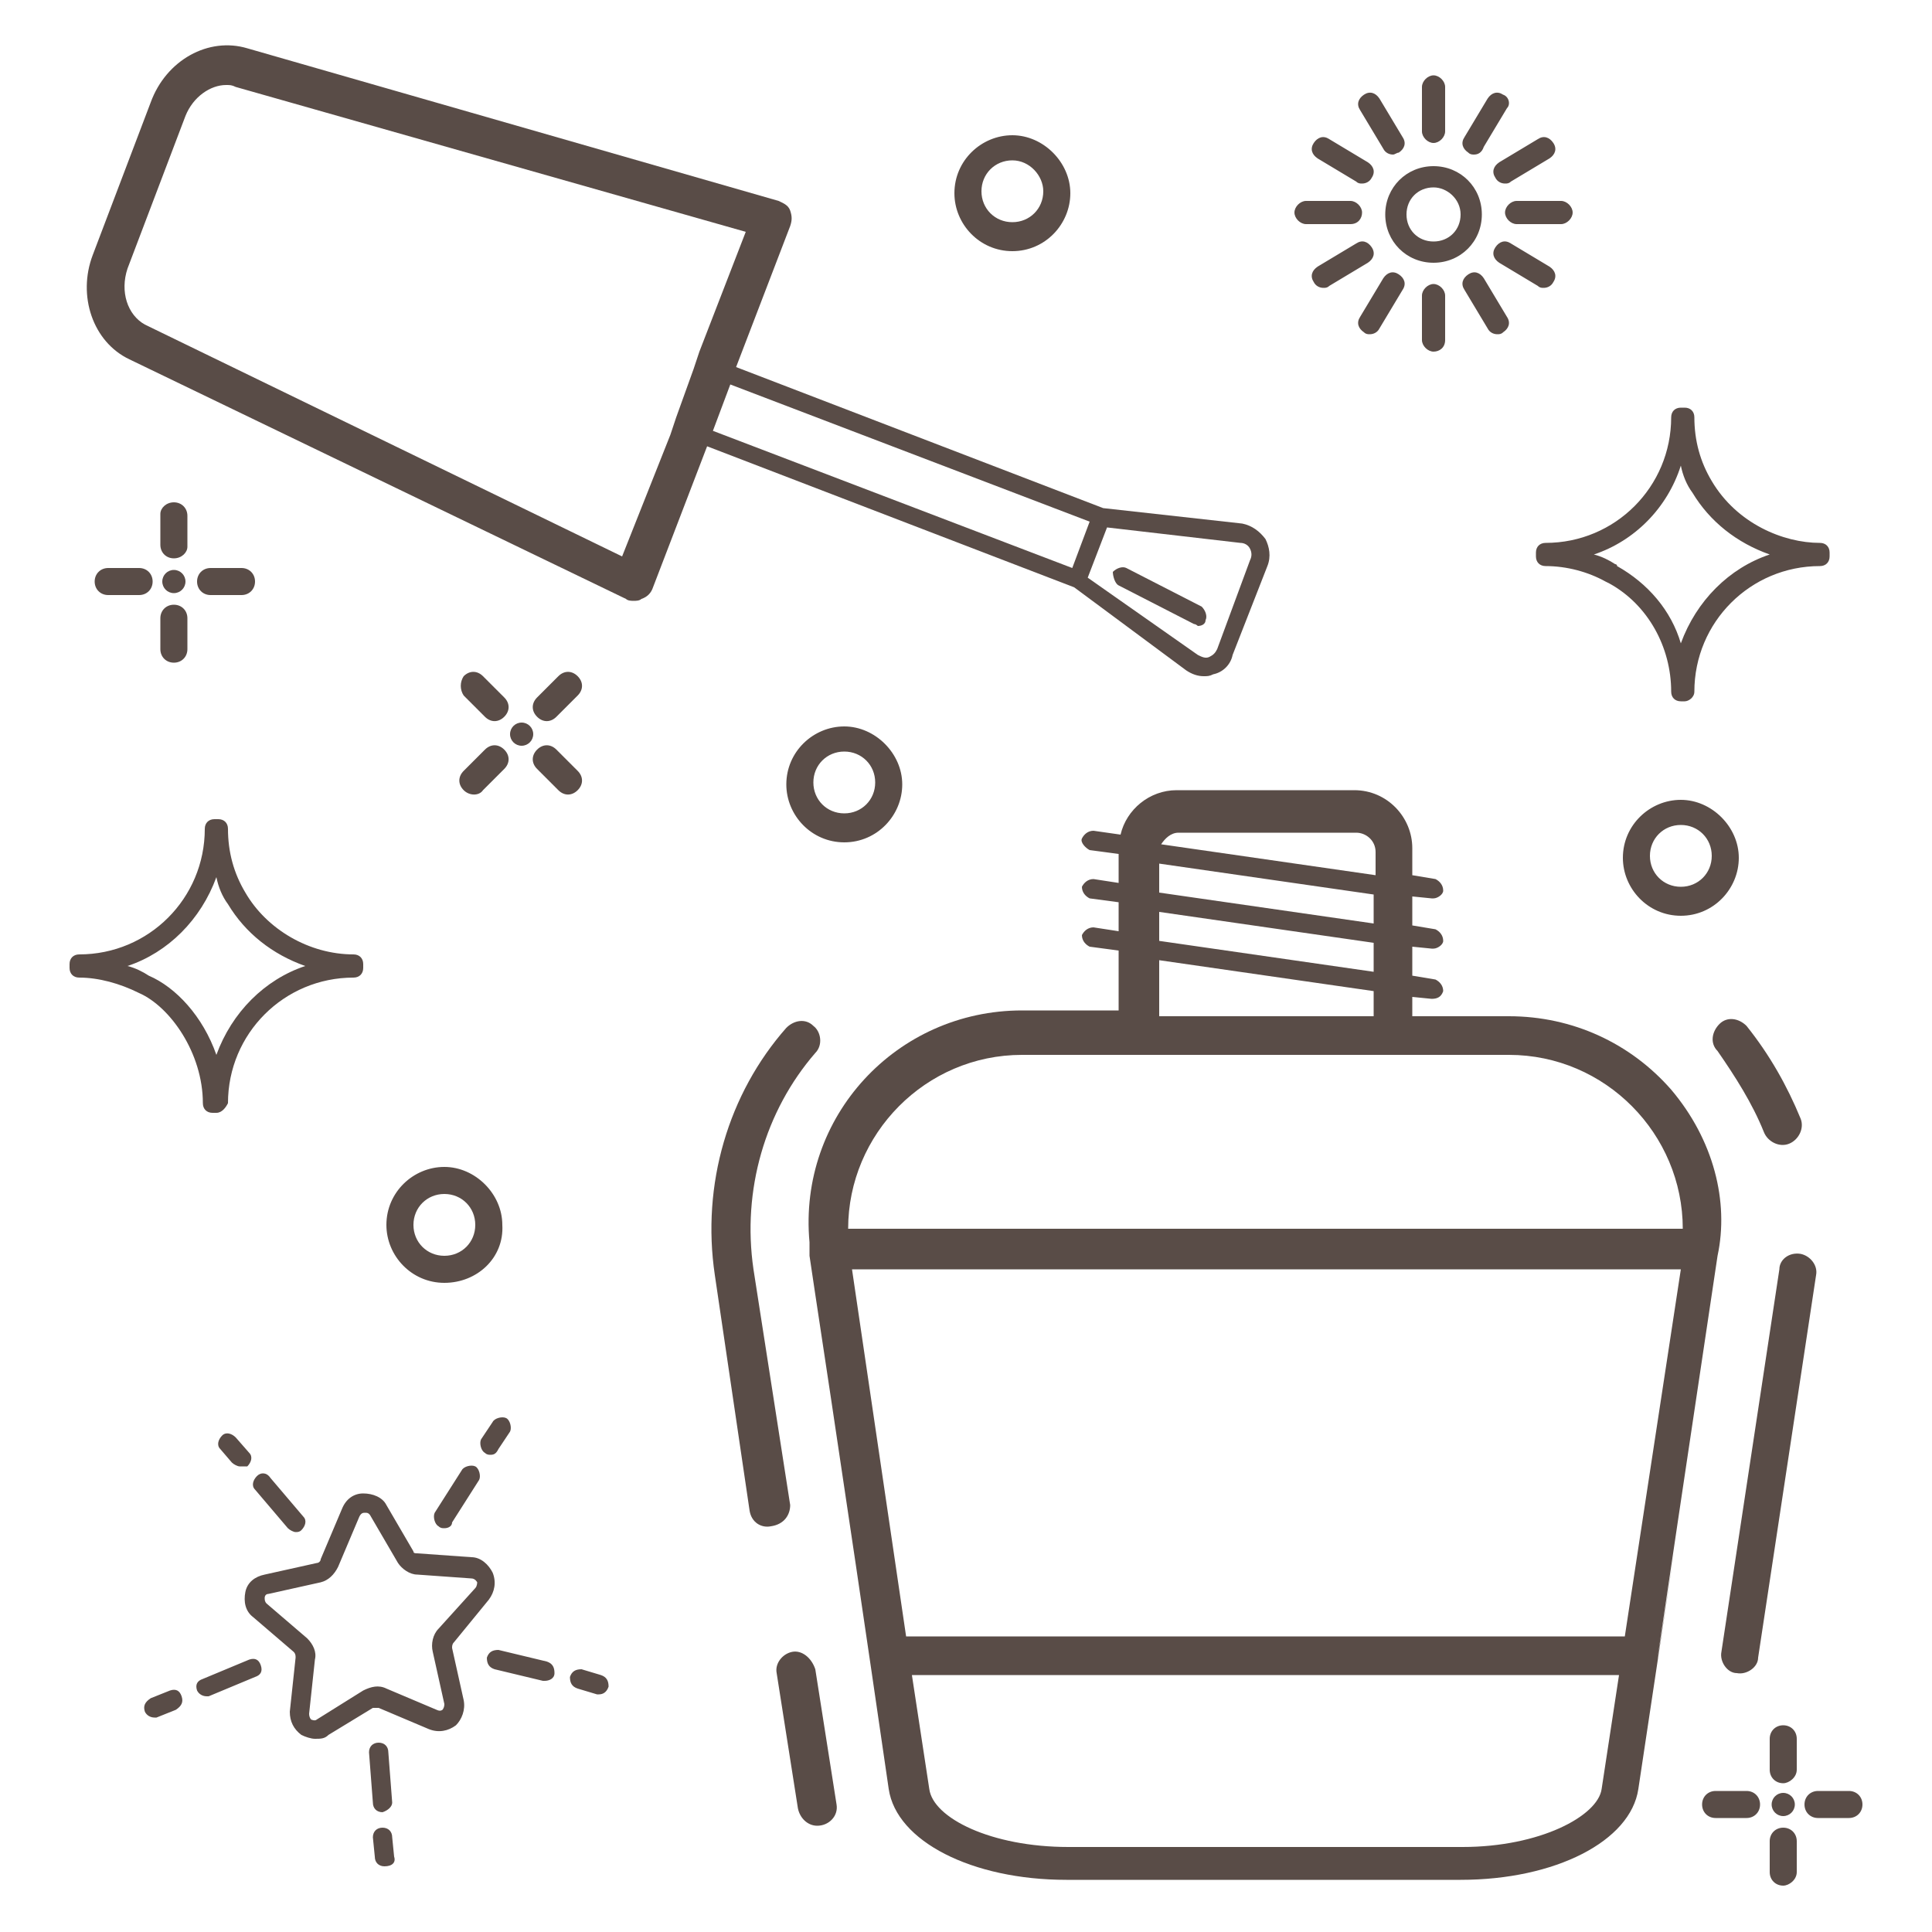 <?xml version="1.0" encoding="UTF-8"?> <svg xmlns="http://www.w3.org/2000/svg" xmlns:xlink="http://www.w3.org/1999/xlink" version="1.1" width="512" height="512" x="0" y="0" viewBox="0 0 100 100" style="enable-background:new 0 0 512 512" xml:space="preserve" class=""><g><path d="M74.2 7.4c-.3 0-.6-.3-.6-.6V4.5c0-.3.3-.6.6-.6s.6.3.6.6v2.3c0 .3-.3.6-.6.6zM72.1 8c-.2 0-.4-.1-.5-.3l-1.2-2c-.2-.3-.1-.6.2-.8s.6-.1.8.2l1.2 2c.2.3.1.6-.2.8-.1 0-.2.1-.3.1zM70.5 9.5c-.1 0-.2 0-.3-.1l-2-1.2c-.3-.2-.4-.5-.2-.8s.5-.4.8-.2l2 1.2c.3.2.4.5.2.8-.1.2-.3.3-.5.3zM69.9 11.6h-2.3c-.3 0-.6-.3-.6-.6s.3-.6.6-.6h2.3c.3 0 .6.3.6.6s-.2.6-.6.6zM68.5 14.9c-.2 0-.4-.1-.5-.3-.2-.3-.1-.6.2-.8l2-1.2c.3-.2.6-.1.8.2s.1.6-.2.8l-2 1.2c-.1.1-.2.1-.3.1zM70.9 17.3c-.1 0-.2 0-.3-.1-.3-.2-.4-.5-.2-.8l1.2-2c.2-.3.5-.4.8-.2s.4.5.2.8l-1.2 2c-.1.2-.3.3-.5.3zM74.2 18.2c-.3 0-.6-.3-.6-.6v-2.3c0-.3.3-.6.6-.6s.6.3.6.6v2.3c0 .4-.3.6-.6.6zM77.5 17.3c-.2 0-.4-.1-.5-.3l-1.2-2c-.2-.3-.1-.6.2-.8s.6-.1.8.2l1.2 2c.2.3.1.6-.2.8-.1.1-.2.1-.3.1zM79.9 14.9c-.1 0-.2 0-.3-.1l-2-1.2c-.3-.2-.4-.5-.2-.8s.5-.4.8-.2l2 1.2c.3.2.4.5.2.8-.1.2-.3.3-.5.3zM80.8 11.6h-2.3c-.3 0-.6-.3-.6-.6s.3-.6.6-.6h2.3c.3 0 .6.3.6.6s-.3.6-.6.6zM77.9 9.5c-.2 0-.4-.1-.5-.3-.2-.3-.1-.6.2-.8l2-1.2c.3-.2.6-.1.8.2s.1.6-.2.8l-2 1.2c-.1.1-.2.1-.3.1zM76.3 8c-.1 0-.2 0-.3-.1-.3-.2-.4-.5-.2-.8l1.2-2c.2-.3.5-.4.8-.2.3.1.4.5.2.7l-1.2 2c-.1.3-.3.4-.5.4zM74.2 13.6c-1.4 0-2.5-1.1-2.5-2.5s1.1-2.5 2.5-2.5 2.5 1.1 2.5 2.5-1.1 2.5-2.5 2.5zm0-3.9c-.8 0-1.4.6-1.4 1.4s.6 1.4 1.4 1.4 1.4-.6 1.4-1.4-.7-1.4-1.4-1.4zM27.8 37.1c-.3-.3-.3-.7 0-1l1.1-1.1c.3-.3.7-.3 1 0 .3.3.3.7 0 1l-1.1 1.1c-.3.3-.7.3-1 0zM24 40.9c-.3-.3-.3-.7 0-1l1.1-1.1c.3-.3.7-.3 1 0 .3.3.3.7 0 1L25 40.9c-.2.3-.7.3-1 0zM27.8 38.8c.3-.3.7-.3 1 0l1.1 1.1c.3.3.3.7 0 1-.3.3-.7.3-1 0l-1.1-1.1c-.3-.3-.3-.7 0-1zM24 35c.3-.3.7-.3 1 0l1.1 1.1c.3.3.3.7 0 1-.3.3-.7.3-1 0L24 36c-.2-.3-.2-.7 0-1z" fill="#594c47" opacity="1" data-original="#000000"></path><circle cx="27" cy="38" r=".6" fill="#594c47" opacity="1" data-original="#000000"></circle><path d="M23 66.4c-1.7 0-3-1.4-3-3 0-1.7 1.4-3 3-3s3 1.4 3 3c.1 1.7-1.3 3-3 3zm0-4.6c-.9 0-1.6.7-1.6 1.6S22.1 65 23 65s1.6-.7 1.6-1.6-.7-1.6-1.6-1.6zM43.7 43.6c-1.7 0-3-1.4-3-3 0-1.7 1.4-3 3-3s3 1.4 3 3-1.3 3-3 3zm0-4.7c-.9 0-1.6.7-1.6 1.6s.7 1.6 1.6 1.6 1.6-.7 1.6-1.6-.7-1.6-1.6-1.6zM52.4 13c-1.7 0-3-1.4-3-3 0-1.7 1.4-3 3-3s3 1.4 3 3-1.3 3-3 3zm0-4.7c-.9 0-1.6.7-1.6 1.6s.7 1.6 1.6 1.6 1.6-.7 1.6-1.6c0-.8-.7-1.6-1.6-1.6zM87 47.4c-1.7 0-3-1.4-3-3 0-1.7 1.4-3 3-3s3 1.4 3 3-1.3 3-3 3zm0-4.7c-.9 0-1.6.7-1.6 1.6s.7 1.6 1.6 1.6 1.6-.7 1.6-1.6-.7-1.6-1.6-1.6zM16.3 90c-.2 0-.5-.1-.7-.2-.4-.3-.6-.7-.6-1.2l.3-2.8c0-.1 0-.2-.1-.3l-2.1-1.8c-.4-.3-.5-.8-.4-1.3s.5-.8 1-.9l2.7-.6c.1 0 .2-.1.2-.2l1.1-2.6c.2-.5.6-.8 1.1-.8s1 .2 1.2.6l1.4 2.4c0 .1.1.1.2.1l2.8.2c.5 0 .9.4 1.1.8.2.5.1 1-.2 1.4L23.5 85c-.1.1-.1.2-.1.3L24 88c.1.5-.1 1-.4 1.3-.4.3-.9.4-1.4.2l-2.6-1.1h-.3L17 89.8c-.2.2-.4.2-.7.2zm2.6-11.7c-.1 0-.2 0-.3.2l-1.1 2.6c-.2.4-.5.7-.9.8l-2.7.6c-.2 0-.2.2-.2.2 0 .1 0 .2.1.3l2.1 1.8c.3.3.5.7.4 1.1l-.3 2.8c0 .2.1.3.1.3s.2.1.3 0l2.4-1.5c.4-.2.8-.3 1.2-.1l2.6 1.1c.2.1.3 0 .3 0s.1-.1.1-.3l-.6-2.7c-.1-.4 0-.9.3-1.2l1.9-2.1c.1-.1.1-.3.1-.3s-.1-.2-.3-.2l-2.8-.2c-.4 0-.8-.3-1-.6l-1.4-2.4c-.1-.2-.2-.2-.3-.2zM19.8 93.8c-.3 0-.5-.2-.5-.5l-.2-2.6c0-.3.2-.5.5-.5s.5.2.5.5l.2 2.6c0 .2-.2.4-.5.5zM19.9 96.6c-.3 0-.5-.2-.5-.5l-.1-1c0-.3.2-.5.5-.5s.5.2.5.5l.1 1c.1.3-.1.5-.5.5.1 0 .1 0 0 0zM28.2 87h-.1l-2.5-.6c-.3-.1-.4-.3-.4-.6.1-.3.3-.4.6-.4l2.5.6c.3.1.4.3.4.6s-.3.4-.5.4zM31 87.7h-.1l-1-.3c-.3-.1-.4-.3-.4-.6.1-.3.3-.4.6-.4l1 .3c.3.1.4.3.4.6-.1.3-.3.4-.5.4zM23 79.1c-.1 0-.2 0-.3-.1-.2-.1-.3-.5-.2-.7l1.4-2.2c.1-.2.5-.3.7-.2s.3.5.2.7l-1.4 2.2c0 .2-.2.3-.4.3zM25.4 75.3c-.1 0-.2 0-.3-.1-.2-.1-.3-.5-.2-.7l.6-.9c.1-.2.5-.3.7-.2s.3.5.2.7l-.6.9c-.1.2-.2.3-.4.3zM15.3 79.3c-.1 0-.3-.1-.4-.2l-1.7-2c-.2-.2-.1-.5.1-.7s.5-.2.7.1l1.7 2c.2.2.1.5-.1.7-.1.1-.2.1-.3.1zM12.4 75.9c-.1 0-.3-.1-.4-.2l-.6-.7c-.2-.2-.1-.5.1-.7s.5-.1.7.1l.7.8c.2.2.1.5-.1.7h-.4zM10.7 87.8c-.2 0-.4-.1-.5-.3-.1-.3 0-.5.3-.6l2.4-1c.3-.1.5 0 .6.3s0 .5-.3.6l-2.4 1h-.1zM8 88.9c-.2 0-.4-.1-.5-.3-.1-.3 0-.5.3-.7l1-.4c.3-.1.5 0 .6.3s0 .5-.3.7l-1 .4H8zM11.2 57.6H11c-.3 0-.5-.2-.5-.5 0-2.6-1.7-5-3.3-5.7-1-.5-2.1-.8-3.1-.8-.3 0-.5-.2-.5-.5v-.2c0-.3.2-.5.5-.5 3.6 0 6.5-2.9 6.5-6.5 0-.3.2-.5.5-.5h.2c.3 0 .5.2.5.5 0 1.2.3 2.3.9 3.3 1.1 1.9 3.3 3.2 5.6 3.2.3 0 .5.2.5.5v.2c0 .3-.2.5-.5.5-3.6 0-6.5 2.9-6.5 6.5-.1.2-.3.5-.6.5zM6.6 50c.4.1.8.3 1.1.5 1.4.6 2.8 2.1 3.5 4.1.8-2.2 2.5-3.9 4.6-4.6-1.7-.6-3.1-1.7-4-3.2-.3-.4-.5-.9-.6-1.4-.8 2.2-2.5 3.9-4.6 4.6zM87.2 36.3H87c-.3 0-.5-.2-.5-.5 0-2.3-1.2-4.5-3.2-5.6l-.2-.1c-.9-.5-2-.8-3.1-.8-.3 0-.5-.2-.5-.5v-.2c0-.3.2-.5.5-.5 3.6 0 6.5-2.9 6.5-6.5 0-.3.2-.5.5-.5h.2c.3 0 .5.2.5.5 0 1.2.3 2.3.9 3.3 1.3 2.2 3.7 3.2 5.6 3.2.3 0 .5.2.5.5v.2c0 .3-.2.5-.5.5-3.6 0-6.5 2.9-6.5 6.5 0 .3-.3.5-.5.5zm-4.7-7.6c.4.1.8.3 1.1.5 0 0 .1 0 .1.1 1.6.9 2.8 2.3 3.3 4 .8-2.2 2.5-3.9 4.6-4.6-1.7-.6-3.1-1.7-4-3.2-.3-.4-.5-.9-.6-1.4-.7 2.2-2.4 3.9-4.5 4.6zM92.3 92.3c-.4 0-.7-.3-.7-.7V90c0-.4.3-.7.7-.7.4 0 .7.3.7.7v1.6c0 .4-.4.7-.7.7zM92.3 97.6c-.4 0-.7-.3-.7-.7v-1.6c0-.4.3-.7.7-.7.4 0 .7.3.7.7v1.6c0 .4-.4.7-.7.7zM93.4 93.4c0-.4.3-.7.7-.7h1.6c.4 0 .7.3.7.7 0 .4-.3.7-.7.7h-1.6c-.4 0-.7-.3-.7-.7zM88.1 93.4c0-.4.3-.7.7-.7h1.6c.4 0 .7.3.7.7 0 .4-.3.7-.7.7h-1.6c-.4 0-.7-.3-.7-.7z" fill="#594c47" opacity="1" data-original="#000000"></path><circle cx="92.3" cy="93.4" r=".6" fill="#594c47" opacity="1" data-original="#000000"></circle><path d="M9 28.9c-.4 0-.7-.3-.7-.7v-1.6c0-.3.3-.6.7-.6.4 0 .7.3.7.7v1.6c0 .3-.3.6-.7.6zM9 34.3c-.4 0-.7-.3-.7-.7V32c0-.4.3-.7.7-.7.4 0 .7.3.7.7v1.6c0 .4-.3.7-.7.7zM10.2 30.1c0-.4.3-.7.7-.7h1.6c.4 0 .7.3.7.7 0 .4-.3.7-.7.7h-1.6c-.4 0-.7-.3-.7-.7zM4.9 30.1c0-.4.3-.7.7-.7h1.6c.4 0 .7.3.7.7 0 .4-.3.7-.7.7H5.6c-.4 0-.7-.3-.7-.7z" fill="#594c47" opacity="1" data-original="#000000"></path><circle cx="9" cy="30.1" r=".6" fill="#594c47" opacity="1" data-original="#000000"></circle><path d="M40.9 77.9 39 65.7c-.6-4.1.6-8.2 3.2-11.2.4-.4.3-1.1-.1-1.4-.4-.4-1-.3-1.4.1-3 3.4-4.4 8.1-3.7 12.8l1.8 12.2c.1.6.6.9 1.1.8.7-.1 1-.6 1-1.1zM41 85.5c-.5.1-.9.6-.8 1.1l1.1 7c.1.5.5.9 1 .9.6 0 1.1-.5 1-1.1l-1.1-7c-.2-.6-.7-1-1.2-.9zM93.2 64.9c-.6-.1-1.1.3-1.1.8l-3 19.8c-.1.5.3 1.1.8 1.1.5.1 1.1-.3 1.1-.8L94 66c.1-.5-.3-1-.8-1.1zM91.3 58.6c.2.5.8.8 1.3.6s.8-.8.6-1.3c-.7-1.7-1.6-3.3-2.8-4.8-.4-.4-1-.5-1.4-.1s-.5 1-.1 1.4c.9 1.3 1.8 2.7 2.4 4.2z" fill="#594c47" opacity="1" data-original="#000000"></path><path d="M86.5 56.4c-2.1-2.4-5.1-3.8-8.4-3.8h-5v-1l1 .1c.3 0 .5-.1.6-.4 0-.3-.2-.5-.4-.6l-1.2-.2V49l1 .1h.1c.2 0 .5-.2.5-.4 0-.3-.2-.5-.4-.6l-1.2-.2v-1.5l1 .1h.1c.2 0 .5-.2.5-.4 0-.3-.2-.5-.4-.6l-1.2-.2v-1.4c0-1.6-1.3-3-3-3h-9.2c-1.4 0-2.6 1-2.9 2.3l-1.4-.2c-.3 0-.5.2-.6.4s.2.5.4.6l1.5.2v1.5l-1.3-.2c-.3 0-.5.2-.6.4 0 .3.2.5.4.6l1.5.2v1.5l-1.3-.2c-.3 0-.5.2-.6.4 0 .3.2.5.4.6l1.5.2v3.1h-5c-6.5 0-11.6 5.5-11 12V65c0 .1 1.6 10.4 4.1 27.6.4 2.7 4.3 4.7 9.2 4.7h20.4c4.9 0 8.8-2 9.2-4.7 5.2-34.5-3.1 20.5 4.1-27.6.6-2.8-.2-6-2.4-8.6zM60.1 43.7c.2-.3.5-.6.9-.6h9.2c.5 0 1 .4 1 1v1.2zm-.1 1 11.1 1.6v1.5L60 46.2zm0 2.5 11.1 1.6v1.5L60 48.7zm0 2.5 11.1 1.6v1.3H60zm22.9 42.9c-.2 1.4-3.2 3-7.2 3H55.3c-4 0-7-1.5-7.2-3l-.9-5.9h36.6zm1.2-7.9H46.9l-2.8-19H87zM43.9 63.6c0-4.9 4-9 9-9h25.2c5 0 9 4.1 9 9zM61.4 34.7c.3.2.6.3.9.3.2 0 .3 0 .5-.1.5-.1.9-.5 1-1l1.8-4.6c.2-.5.1-1-.1-1.4-.3-.4-.7-.7-1.2-.8l-7.2-.8-19-7.3 2.8-7.3c.1-.3.1-.5 0-.8s-.4-.4-.6-.5L12.8 2.5c-2-.6-4.2.6-5 2.8l-3 7.9c-.8 2.1 0 4.5 1.9 5.4L32.4 31c.1.1.3.1.4.1s.3 0 .4-.1c.3-.1.5-.3.6-.6l2.8-7.3 19 7.3zm-4.1-7.4 6.9.8c.2 0 .4.1.5.3s.1.4 0 .6L63 33.6c-.1.2-.2.3-.4.4s-.4 0-.6-.1l-5.7-4zm-25.1 1.5-24.7-12c-.9-.5-1.3-1.7-.9-2.9l3-7.9c.4-1 1.3-1.6 2.1-1.6.2 0 .3 0 .5.1L38.6 12l-2.4 6.2-.3.9-.9 2.5-.3.9zm23.3.6-18.6-7.1.9-2.4L56.4 27z" fill="#594c47" opacity="1" data-original="#000000"></path><path d="m57.9 30.3 3.9 2c.1 0 .2.1.2.1.2 0 .4-.1.4-.3.1-.2 0-.5-.2-.7l-3.9-2c-.2-.1-.5 0-.7.2 0 .2.1.6.3.7z" fill="#594c47" opacity="1" data-original="#000000"></path></g></svg> 